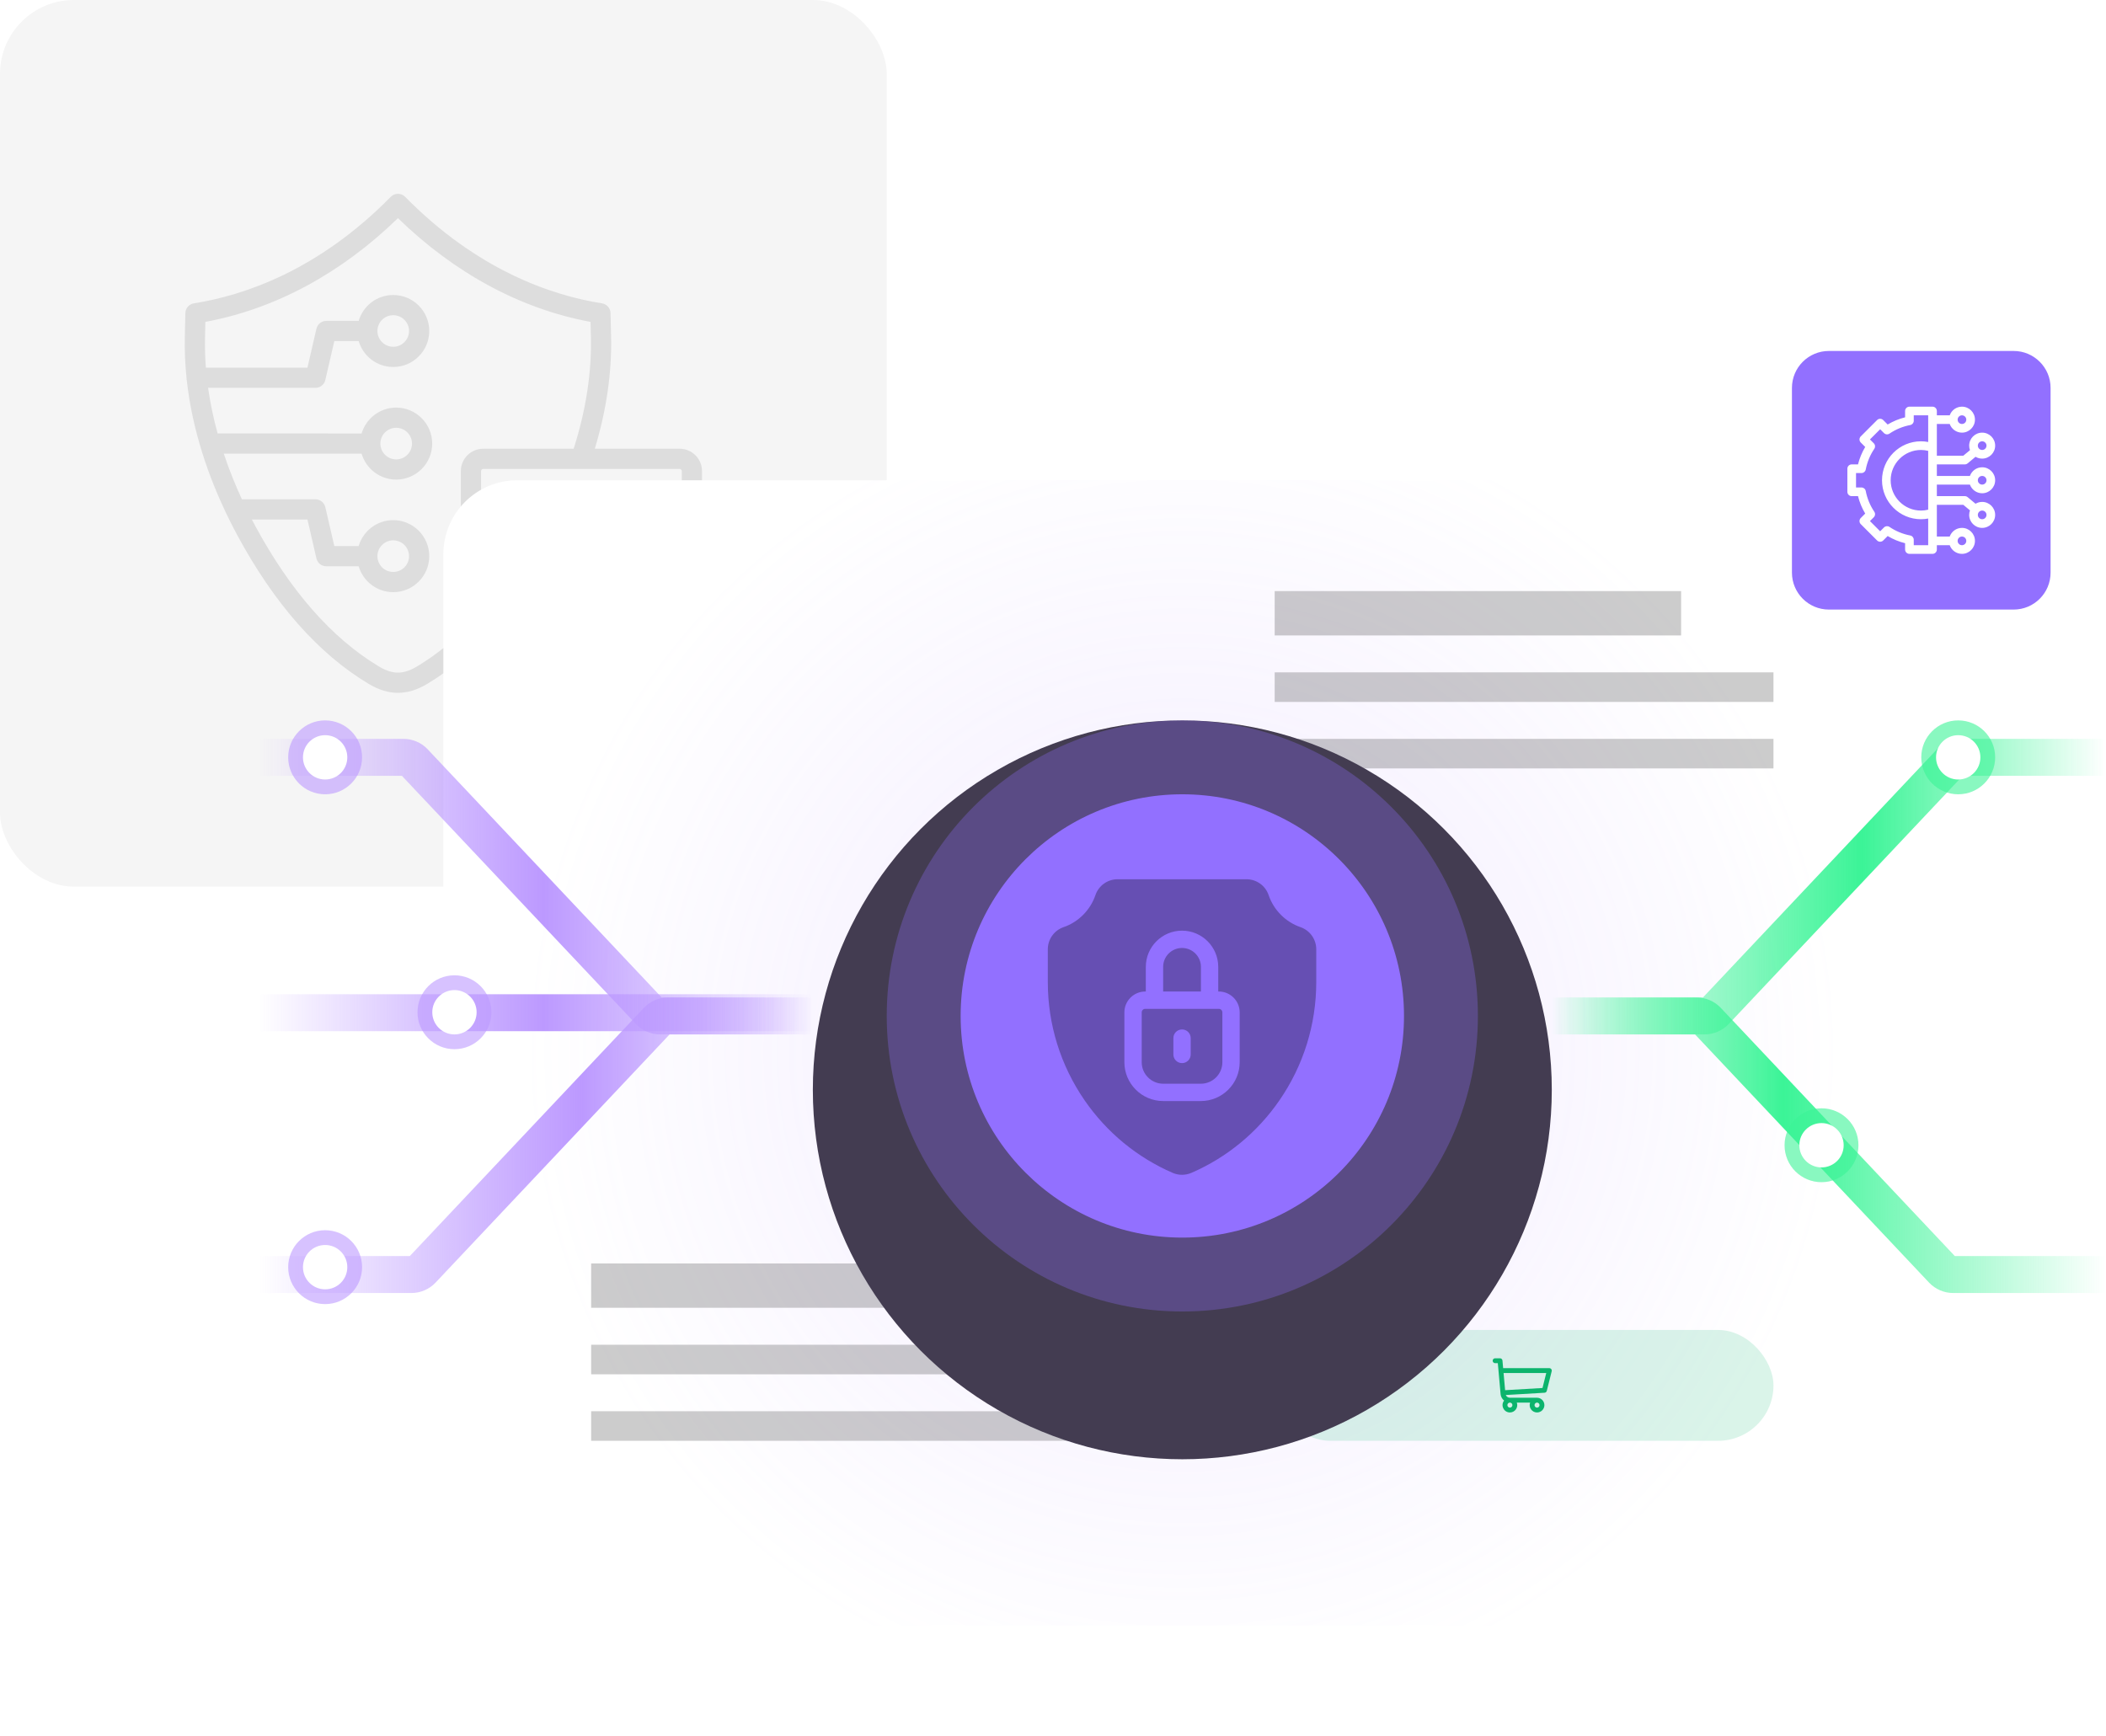 <svg width="570" height="470" viewBox="0 0 570 470" fill="none" xmlns="http://www.w3.org/2000/svg">
<g id="Group 384">
<g id="Group 218">
<rect id="Rectangle 175" width="240" height="240" rx="20" fill="#F5F5F5"/>
<g id="security 3" clip-path="url(#clip0_643_537)">
<g id="Group">
<path id="Vector" d="M157.354 176.284C155.843 176.284 154.619 177.509 154.619 179.019C154.619 180.529 155.843 181.753 157.354 181.753H157.361C158.871 181.753 160.092 180.529 160.092 179.019C160.092 177.509 158.864 176.284 157.354 176.284Z" fill="black" fill-opacity="0.1"/>
</g>
<g id="Union">
<path fill-rule="evenodd" clip-rule="evenodd" d="M160.986 121.468H183.956C187.289 121.468 190 124.175 190 127.502V175.719C190 179.046 187.289 181.753 183.956 181.753H169.632C168.122 181.753 166.898 180.529 166.898 179.019C166.898 177.509 168.122 176.284 169.632 176.284H183.956C184.268 176.284 184.531 176.026 184.531 175.719V127.502C184.531 127.195 184.268 126.937 183.956 126.937H130.769C130.467 126.937 130.202 127.2 130.202 127.502V175.719C130.202 176.021 130.467 176.285 130.769 176.285H145.07C146.58 176.285 147.804 177.509 147.804 179.019C147.804 180.529 146.58 181.753 145.07 181.753H130.769C128.324 181.753 126.215 180.291 125.267 178.196C122.125 180.844 118.881 183.173 115.577 185.146C112.867 186.758 110.296 187.539 107.71 187.539C105.119 187.539 102.545 186.758 99.84 185.149C86.168 176.981 74.134 163.33 64.066 144.573C63.173 142.909 62.258 141.118 61.346 139.218C61.294 139.125 61.249 139.029 61.209 138.931C56.604 129.284 52.074 116.786 50.544 102.862C50.498 102.663 50.471 102.456 50.471 102.243C50.471 102.23 50.472 102.217 50.473 102.204C50.474 102.194 50.475 102.183 50.475 102.173C50.106 98.567 49.935 94.87 50.023 91.103L50.17 84.751C50.2 83.43 51.172 82.32 52.477 82.114C65.935 79.99 86.104 73.262 105.761 53.278C106.275 52.755 106.977 52.461 107.71 52.461H107.711C108.444 52.461 109.146 52.755 109.66 53.278C129.308 73.262 149.476 79.989 162.936 82.114C164.241 82.32 165.212 83.43 165.243 84.751L165.39 91.103C165.621 100.842 164.137 111.04 160.986 121.468ZM130.769 121.468H155.264C158.583 111.043 160.152 100.88 159.923 91.231L159.828 87.129C140.99 83.651 123.064 73.993 107.71 59.051C92.35 73.993 74.422 83.651 55.585 87.129L55.49 91.229C55.425 94.031 55.514 96.793 55.725 99.508H83.213L85.645 88.978C85.648 88.968 85.65 88.96 85.653 88.952C85.655 88.945 85.658 88.938 85.66 88.93C85.957 87.741 87.029 86.859 88.309 86.859H97.076C98.261 82.813 102.005 79.849 106.431 79.849C111.807 79.849 116.18 84.22 116.18 89.594C116.18 94.966 111.807 99.338 106.431 99.338C102.005 99.338 98.261 96.373 97.076 92.328H90.484L88.052 102.858C87.973 103.198 87.904 103.386 87.822 103.482C87.37 104.368 86.451 104.977 85.388 104.977H56.322C56.926 109.263 57.819 113.397 58.903 117.331L97.874 117.338C99.06 113.293 102.804 110.329 107.23 110.329C112.605 110.329 116.979 114.7 116.979 120.073C116.979 125.446 112.605 129.817 107.23 129.817C102.804 129.817 99.06 126.853 97.874 122.807L60.566 122.801C62.056 127.275 63.751 131.422 65.48 135.162H85.387C86.639 135.162 87.691 136.004 88.016 137.151C88.023 137.172 88.029 137.194 88.035 137.217C88.041 137.237 88.046 137.259 88.051 137.281L90.484 147.811H97.075C98.26 143.761 102.004 140.793 106.431 140.793C111.807 140.793 116.18 145.168 116.18 150.545C116.18 155.918 111.807 160.29 106.431 160.29C102.005 160.29 98.261 157.325 97.076 153.28H88.309C87.074 153.28 86.031 152.46 85.692 151.335C85.676 151.285 85.661 151.228 85.645 151.161L83.213 140.631H68.168C68.408 141.091 68.647 141.544 68.884 141.986C78.478 159.859 89.835 172.801 102.641 180.451C104.471 181.54 106.131 182.07 107.71 182.07C109.284 182.07 110.942 181.54 112.777 180.448C116.879 177.998 120.898 174.942 124.733 171.359V127.501C124.733 124.174 127.441 121.468 130.769 121.468ZM106.431 146.262C104.071 146.262 102.151 148.183 102.151 150.545C102.151 152.903 104.071 154.821 106.431 154.821C108.791 154.821 110.711 152.903 110.711 150.545C110.711 148.183 108.791 146.262 106.431 146.262ZM107.23 115.798C104.87 115.798 102.95 117.716 102.95 120.074C102.95 122.431 104.87 124.349 107.23 124.349C109.59 124.349 111.51 122.431 111.51 120.074C111.51 117.716 109.59 115.798 107.23 115.798ZM106.431 85.319C104.071 85.319 102.151 87.237 102.151 89.594C102.151 91.952 104.071 93.87 106.431 93.87C108.791 93.87 110.711 91.952 110.711 89.594C110.711 87.237 108.791 85.319 106.431 85.319Z" fill="black" fill-opacity="0.1"/>
<path fill-rule="evenodd" clip-rule="evenodd" d="M161 132.031C169.616 132.031 176.602 139.017 176.602 147.633C176.602 156.25 169.616 163.235 161 163.235C157.679 163.235 154.6 162.198 152.071 160.429L142.988 169.512C141.92 170.579 140.189 170.579 139.121 169.512C138.053 168.444 138.053 166.712 139.121 165.645L148.204 156.562C146.435 154.033 145.398 150.954 145.398 147.633C145.398 139.017 152.383 132.031 161 132.031ZM171.133 147.633C171.133 142.037 166.596 137.5 161 137.5C155.403 137.5 150.866 142.037 150.866 147.633C150.866 153.23 155.403 157.767 161 157.767C166.596 157.767 171.133 153.23 171.133 147.633Z" fill="black" fill-opacity="0.1"/>
</g>
</g>
</g>
<g id="Group 415">
<g id="Rectangle 174" filter="url(#filter0_d_643_537)">
<rect x="120" y="120" width="400" height="310" rx="20" fill="white"/>
<rect x="120" y="120" width="400" height="310" rx="20" fill="url(#paint0_radial_643_537)"/>
</g>
<g id="Group 125">
<rect id="Rectangle 1" x="345" y="360" width="135" height="30" rx="15" fill="#0CB46D" fill-opacity="0.15"/>
<g id="shopping-cart 1" clip-path="url(#clip1_643_537)">
<path id="Vector_2" d="M419.343 370.338H406.833L406.647 368.266C406.616 367.927 406.332 367.668 405.992 367.668H404.657C404.294 367.668 404 367.962 404 368.325C404 368.688 404.294 368.982 404.657 368.982H405.391C405.793 373.453 404.756 361.897 406.147 377.402C406.201 378.009 406.529 378.667 407.094 379.115C406.075 380.415 407.006 382.332 408.662 382.332C410.037 382.332 411.007 380.961 410.535 379.662H414.132C413.661 380.959 414.629 382.332 416.005 382.332C417.104 382.332 417.997 381.439 417.997 380.34C417.997 379.242 417.104 378.348 416.005 378.348H408.667C408.168 378.348 407.733 378.047 407.545 377.608L418.046 376.991C418.333 376.974 418.575 376.773 418.645 376.494L419.98 371.154C420.084 370.74 419.77 370.338 419.343 370.338ZM408.662 381.018C408.288 381.018 407.984 380.714 407.984 380.34C407.984 379.966 408.288 379.662 408.662 379.662C409.036 379.662 409.34 379.966 409.34 380.34C409.34 380.714 409.036 381.018 408.662 381.018ZM416.005 381.018C415.631 381.018 415.327 380.714 415.327 380.34C415.327 379.966 415.631 379.662 416.005 379.662C416.379 379.662 416.683 379.966 416.683 380.34C416.683 380.714 416.379 381.018 416.005 381.018ZM417.487 375.707L407.368 376.302L406.951 371.652H418.501L417.487 375.707Z" fill="#0CB46D"/>
</g>
</g>
<g id="Group 382">
<rect id="Rectangle 157" x="160" y="382" width="135" height="8" fill="black" fill-opacity="0.2"/>
<rect id="Rectangle 175_2" x="160" y="364" width="135" height="8" fill="black" fill-opacity="0.2"/>
<rect id="Rectangle 159" x="160" y="342" width="110" height="12" fill="black" fill-opacity="0.2"/>
</g>
<g id="Group 383">
<rect id="Rectangle 157_2" x="345" y="200" width="135" height="8" fill="black" fill-opacity="0.2"/>
<rect id="Rectangle 175_3" x="345" y="182" width="135" height="8" fill="black" fill-opacity="0.2"/>
<rect id="Rectangle 159_2" x="345" y="160" width="110" height="12" fill="black" fill-opacity="0.2"/>
</g>
</g>
<g id="Group 381">
<g id="Ellipse 40" filter="url(#filter1_d_643_537)">
<circle cx="320" cy="275" r="100" fill="#433C51"/>
</g>
<circle id="Ellipse 41" cx="320" cy="275" r="80" fill="#9270FF" fill-opacity="0.3"/>
<circle id="Ellipse 42" cx="320" cy="275" r="60" fill="#9270FF"/>
<g id="security (1) 1">
<path id="Vector_3" d="M351.978 250.96C347.959 249.578 344.738 246.341 343.363 242.297C342.49 239.727 340.082 238 337.374 238H302.473C299.764 238 297.357 239.727 296.483 242.297C295.108 246.341 291.89 249.578 287.87 250.96C285.312 251.838 283.594 254.252 283.594 256.966V265.795C283.594 277.316 287.047 288.41 293.578 297.875C299.554 306.537 307.79 313.316 317.394 317.478C318.198 317.827 319.061 318 319.923 318C320.786 318 321.649 317.827 322.452 317.478C332.057 313.316 340.293 306.537 346.268 297.875C352.8 288.41 356.253 277.316 356.253 265.795V256.966C356.253 254.252 354.534 251.838 351.978 250.96ZM335.527 287.522C335.527 293.318 330.811 298.034 325.016 298.034H314.831C309.036 298.034 304.319 293.318 304.319 287.522V274.033C304.319 270.92 306.851 268.389 309.963 268.389H310.123V261.713C310.123 256.31 314.52 251.913 319.923 251.913C325.327 251.913 329.724 256.31 329.724 261.713V268.389H329.883C332.996 268.389 335.527 270.92 335.527 274.033V287.522Z" fill="black" fill-opacity="0.3"/>
<path id="Vector_4" d="M325.036 261.714C325.036 258.895 322.742 256.601 319.923 256.601C317.104 256.601 314.811 258.895 314.811 261.714V268.389H325.036V261.714Z" fill="black" fill-opacity="0.3"/>
<path id="Vector_5" d="M329.884 273.076H309.964C309.437 273.076 309.008 273.506 309.008 274.033V287.522C309.008 290.733 311.621 293.346 314.832 293.346H325.017C328.228 293.346 330.84 290.733 330.84 287.522V274.033C330.84 273.506 330.412 273.076 329.884 273.076ZM322.268 285.425C322.268 286.721 321.218 287.769 319.924 287.769C318.631 287.769 317.58 286.721 317.58 285.425V280.997C317.58 279.703 318.631 278.653 319.924 278.653C321.218 278.653 322.268 279.703 322.268 280.997V285.425Z" fill="black" fill-opacity="0.3"/>
</g>
</g>
<g id="Group 379">
<g id="Group 372">
<path id="Vector 28" d="M570 345H528.656C527.554 345 526.501 344.546 525.745 343.744L462.114 276.256C461.358 275.454 460.305 275 459.203 275H420" stroke="url(#paint1_linear_643_537)" stroke-width="10"/>
<path id="Vector 30" d="M420 275H461.344C462.446 275 463.499 274.546 464.255 273.744L527.886 206.256C528.642 205.454 529.695 205 530.797 205H570" stroke="url(#paint2_linear_643_537)" stroke-width="10"/>
</g>
<g id="Group 374">
<g id="Ellipse 43" filter="url(#filter2_b_643_537)">
<circle cx="493" cy="310" r="10" fill="#3BF497" fill-opacity="0.6"/>
</g>
<circle id="Ellipse 44" cx="493" cy="310" r="6" fill="white"/>
</g>
<g id="Group 375">
<g id="Ellipse 43_2" filter="url(#filter3_b_643_537)">
<circle cx="530" cy="205" r="10" fill="#3BF497" fill-opacity="0.6"/>
</g>
<circle id="Ellipse 44_2" cx="530" cy="205" r="6" fill="white"/>
</g>
</g>
<g id="Group 380">
<g id="Group 373">
<path id="Vector 31" d="M70 345H111.344C112.446 345 113.499 344.546 114.255 343.744L177.886 276.256C178.642 275.454 179.695 275 180.797 275H220" stroke="url(#paint3_linear_643_537)" stroke-width="10"/>
<path id="Vector 32" d="M220 275H178.656C177.554 275 176.501 274.546 175.745 273.744L112.114 206.256C111.358 205.454 110.305 205 109.203 205H70" stroke="url(#paint4_linear_643_537)" stroke-width="10"/>
<path id="Vector 33" d="M220 274.125H70" stroke="url(#paint5_linear_643_537)" stroke-width="10"/>
</g>
<g id="Group 376">
<g id="Ellipse 43_3" filter="url(#filter4_b_643_537)">
<circle cx="123" cy="274" r="10" fill="#BC99FF" fill-opacity="0.6"/>
</g>
<circle id="Ellipse 44_3" cx="123" cy="274" r="6" fill="white"/>
</g>
<g id="Group 377">
<g id="Ellipse 43_4" filter="url(#filter5_b_643_537)">
<circle cx="88" cy="205" r="10" fill="#BC99FF" fill-opacity="0.6"/>
</g>
<circle id="Ellipse 44_4" cx="88" cy="205" r="6" fill="white"/>
</g>
<g id="Group 378">
<g id="Ellipse 43_5" filter="url(#filter6_b_643_537)">
<circle cx="88" cy="343" r="10" fill="#BC99FF" fill-opacity="0.6"/>
</g>
<circle id="Ellipse 44_5" cx="88" cy="343" r="6" fill="white"/>
</g>
</g>
<g id="Group 315">
<path id="Rectangle 195" d="M485 105C485 99.477 489.477 95 495 95H545C550.523 95 555 99.477 555 105V155C555 160.523 550.523 165 545 165H495C489.477 165 485 160.523 485 155V105Z" fill="#9270FF"/>
<g id="connection 2" clip-path="url(#clip2_643_537)">
<g id="Group_2">
<path id="Vector_6" d="M533.17 131.172C533.654 132.536 534.957 133.516 536.484 133.516C538.423 133.516 540 131.939 540 130C540 128.061 538.423 126.484 536.484 126.484C534.957 126.484 533.654 127.464 533.17 128.828H524.219V125.703H531.797C532.071 125.703 532.336 125.607 532.547 125.431L534.689 123.646C535.215 123.96 535.829 124.141 536.484 124.141C538.423 124.141 540 122.564 540 120.625C540 118.686 538.423 117.109 536.484 117.109C534.546 117.109 532.969 118.686 532.969 120.625C532.969 121.054 533.046 121.466 533.188 121.847L531.373 123.359H524.219V114.766H527.702C528.185 116.13 529.488 117.109 531.016 117.109C532.954 117.109 534.531 115.532 534.531 113.594C534.531 111.655 532.954 110.078 531.016 110.078C529.488 110.078 528.185 111.058 527.702 112.422H524.219V111.25C524.219 110.603 523.694 110.078 523.047 110.078H516.797C516.15 110.078 515.625 110.603 515.625 111.25V112.959C513.955 113.376 512.374 114.029 510.906 114.908L509.702 113.703C509.244 113.246 508.502 113.246 508.045 113.703L503.625 118.123C503.168 118.58 503.168 119.322 503.625 119.78L504.829 120.984C503.951 122.452 503.298 124.033 502.881 125.703H501.172C500.525 125.703 500 126.228 500 126.875V133.125C500 133.772 500.525 134.297 501.172 134.297H502.881C503.298 135.967 503.951 137.548 504.829 139.016L503.625 140.22C503.405 140.44 503.282 140.738 503.282 141.049C503.282 141.359 503.405 141.657 503.625 141.877L508.045 146.296C508.502 146.754 509.244 146.754 509.702 146.296L510.906 145.092C512.374 145.971 513.955 146.624 515.625 147.041V148.75C515.625 149.397 516.15 149.922 516.797 149.922H523.047C523.694 149.922 524.219 149.397 524.219 148.75V147.578H527.702C528.185 148.942 529.488 149.922 531.016 149.922C532.954 149.922 534.531 148.345 534.531 146.406C534.531 144.468 532.954 142.891 531.016 142.891C529.488 142.891 528.185 143.87 527.702 145.234H524.219V136.641H531.373L533.188 138.153C533.046 138.534 532.969 138.946 532.969 139.375C532.969 141.314 534.546 142.891 536.484 142.891C538.423 142.891 540 141.314 540 139.375C540 137.436 538.423 135.859 536.484 135.859C535.829 135.859 535.215 136.04 534.689 136.354L532.547 134.569C532.336 134.393 532.071 134.297 531.797 134.297H524.219V131.172H533.17ZM536.484 128.828C537.131 128.828 537.656 129.354 537.656 130C537.656 130.646 537.131 131.172 536.484 131.172C535.838 131.172 535.312 130.646 535.312 130C535.312 129.354 535.838 128.828 536.484 128.828ZM536.484 119.453C537.131 119.453 537.656 119.979 537.656 120.625C537.656 121.271 537.131 121.797 536.484 121.797C535.838 121.797 535.312 121.271 535.312 120.625C535.312 119.979 535.838 119.453 536.484 119.453ZM531.016 112.422C531.662 112.422 532.188 112.948 532.188 113.594C532.188 114.24 531.662 114.766 531.016 114.766C530.369 114.766 529.844 114.24 529.844 113.594C529.844 112.948 530.369 112.422 531.016 112.422ZM531.016 145.234C531.662 145.234 532.188 145.76 532.188 146.406C532.188 147.052 531.662 147.578 531.016 147.578C530.369 147.578 529.844 147.052 529.844 146.406C529.844 145.76 530.369 145.234 531.016 145.234ZM536.484 138.203C537.131 138.203 537.656 138.729 537.656 139.375C537.656 140.021 537.131 140.547 536.484 140.547C535.838 140.547 535.312 140.021 535.312 139.375C535.312 138.729 535.838 138.203 536.484 138.203ZM521.875 137.959C521.23 138.12 520.576 138.203 519.922 138.203C515.399 138.203 511.719 134.523 511.719 130C511.719 125.477 515.399 121.797 519.922 121.797C520.576 121.797 521.23 121.88 521.875 122.041V137.959ZM517.969 147.578V146.101C517.969 145.539 517.57 145.056 517.019 144.95C514.987 144.558 513.096 143.777 511.399 142.628C510.934 142.314 510.311 142.373 509.914 142.77L508.873 143.811L506.111 141.049L507.151 140.008C507.549 139.611 507.608 138.988 507.293 138.523C506.145 136.825 505.364 134.934 504.972 132.903C504.865 132.352 504.383 131.953 503.821 131.953H502.344V128.047H503.821C504.383 128.047 504.865 127.648 504.972 127.097C505.364 125.065 506.145 123.174 507.293 121.477C507.608 121.012 507.548 120.389 507.151 119.992L506.111 118.951L508.873 116.189L509.913 117.23C510.31 117.627 510.933 117.686 511.399 117.372C513.096 116.223 514.987 115.442 517.019 115.05C517.57 114.944 517.969 114.461 517.969 113.899V112.422H521.875V119.64C521.229 119.516 520.576 119.453 519.922 119.453C514.106 119.453 509.375 124.184 509.375 130C509.375 135.816 514.106 140.547 519.922 140.547C520.576 140.547 521.229 140.484 521.875 140.36V147.578H517.969Z" fill="white"/>
</g>
</g>
</g>
</g>
<defs>
<filter id="filter0_d_643_537" x="90" y="100" width="460" height="370" filterUnits="userSpaceOnUse" color-interpolation-filters="sRGB">
<feFlood flood-opacity="0" result="BackgroundImageFix"/>
<feColorMatrix in="SourceAlpha" type="matrix" values="0 0 0 0 0 0 0 0 0 0 0 0 0 0 0 0 0 0 127 0" result="hardAlpha"/>
<feOffset dy="10"/>
<feGaussianBlur stdDeviation="15"/>
<feColorMatrix type="matrix" values="0 0 0 0 0 0 0 0 0 0 0 0 0 0 0 0 0 0 0.1 0"/>
<feBlend mode="normal" in2="BackgroundImageFix" result="effect1_dropShadow_643_537"/>
<feBlend mode="normal" in="SourceGraphic" in2="effect1_dropShadow_643_537" result="shape"/>
</filter>
<filter id="filter1_d_643_537" x="180" y="155" width="280" height="280" filterUnits="userSpaceOnUse" color-interpolation-filters="sRGB">
<feFlood flood-opacity="0" result="BackgroundImageFix"/>
<feColorMatrix in="SourceAlpha" type="matrix" values="0 0 0 0 0 0 0 0 0 0 0 0 0 0 0 0 0 0 127 0" result="hardAlpha"/>
<feOffset dy="20"/>
<feGaussianBlur stdDeviation="20"/>
<feColorMatrix type="matrix" values="0 0 0 0 0 0 0 0 0 0 0 0 0 0 0 0 0 0 0.25 0"/>
<feBlend mode="normal" in2="BackgroundImageFix" result="effect1_dropShadow_643_537"/>
<feBlend mode="normal" in="SourceGraphic" in2="effect1_dropShadow_643_537" result="shape"/>
</filter>
<filter id="filter2_b_643_537" x="478" y="295" width="30" height="30" filterUnits="userSpaceOnUse" color-interpolation-filters="sRGB">
<feFlood flood-opacity="0" result="BackgroundImageFix"/>
<feGaussianBlur in="BackgroundImage" stdDeviation="2.5"/>
<feComposite in2="SourceAlpha" operator="in" result="effect1_backgroundBlur_643_537"/>
<feBlend mode="normal" in="SourceGraphic" in2="effect1_backgroundBlur_643_537" result="shape"/>
</filter>
<filter id="filter3_b_643_537" x="515" y="190" width="30" height="30" filterUnits="userSpaceOnUse" color-interpolation-filters="sRGB">
<feFlood flood-opacity="0" result="BackgroundImageFix"/>
<feGaussianBlur in="BackgroundImage" stdDeviation="2.5"/>
<feComposite in2="SourceAlpha" operator="in" result="effect1_backgroundBlur_643_537"/>
<feBlend mode="normal" in="SourceGraphic" in2="effect1_backgroundBlur_643_537" result="shape"/>
</filter>
<filter id="filter4_b_643_537" x="108" y="259" width="30" height="30" filterUnits="userSpaceOnUse" color-interpolation-filters="sRGB">
<feFlood flood-opacity="0" result="BackgroundImageFix"/>
<feGaussianBlur in="BackgroundImage" stdDeviation="2.5"/>
<feComposite in2="SourceAlpha" operator="in" result="effect1_backgroundBlur_643_537"/>
<feBlend mode="normal" in="SourceGraphic" in2="effect1_backgroundBlur_643_537" result="shape"/>
</filter>
<filter id="filter5_b_643_537" x="73" y="190" width="30" height="30" filterUnits="userSpaceOnUse" color-interpolation-filters="sRGB">
<feFlood flood-opacity="0" result="BackgroundImageFix"/>
<feGaussianBlur in="BackgroundImage" stdDeviation="2.5"/>
<feComposite in2="SourceAlpha" operator="in" result="effect1_backgroundBlur_643_537"/>
<feBlend mode="normal" in="SourceGraphic" in2="effect1_backgroundBlur_643_537" result="shape"/>
</filter>
<filter id="filter6_b_643_537" x="73" y="328" width="30" height="30" filterUnits="userSpaceOnUse" color-interpolation-filters="sRGB">
<feFlood flood-opacity="0" result="BackgroundImageFix"/>
<feGaussianBlur in="BackgroundImage" stdDeviation="2.5"/>
<feComposite in2="SourceAlpha" operator="in" result="effect1_backgroundBlur_643_537"/>
<feBlend mode="normal" in="SourceGraphic" in2="effect1_backgroundBlur_643_537" result="shape"/>
</filter>
<radialGradient id="paint0_radial_643_537" cx="0" cy="0" r="1" gradientUnits="userSpaceOnUse" gradientTransform="translate(320 275) rotate(90) scale(177.5)">
<stop stop-color="#BC99FF" stop-opacity="0.2"/>
<stop offset="1" stop-color="#BC99FF" stop-opacity="0"/>
</radialGradient>
<linearGradient id="paint1_linear_643_537" x1="420" y1="348.5" x2="570" y2="348.5" gradientUnits="userSpaceOnUse">
<stop stop-color="#3BF497" stop-opacity="0"/>
<stop offset="0.418" stop-color="#3BF497"/>
<stop offset="1" stop-color="#3BF497" stop-opacity="0"/>
</linearGradient>
<linearGradient id="paint2_linear_643_537" x1="570" y1="278.5" x2="420" y2="278.5" gradientUnits="userSpaceOnUse">
<stop stop-color="#3BF497" stop-opacity="0"/>
<stop offset="0.44" stop-color="#3BF497"/>
<stop offset="1" stop-color="#3BF497" stop-opacity="0"/>
</linearGradient>
<linearGradient id="paint3_linear_643_537" x1="220" y1="348.5" x2="70" y2="348.5" gradientUnits="userSpaceOnUse">
<stop stop-color="#BC99FF" stop-opacity="0"/>
<stop offset="0.418" stop-color="#BC99FF"/>
<stop offset="1" stop-color="#BC99FF" stop-opacity="0"/>
</linearGradient>
<linearGradient id="paint4_linear_643_537" x1="70" y1="278.5" x2="220" y2="278.5" gradientUnits="userSpaceOnUse">
<stop stop-color="#BC99FF" stop-opacity="0"/>
<stop offset="0.514" stop-color="#BC99FF"/>
<stop offset="1" stop-color="#BC99FF" stop-opacity="0"/>
</linearGradient>
<linearGradient id="paint5_linear_643_537" x1="70" y1="274.075" x2="220" y2="274.075" gradientUnits="userSpaceOnUse">
<stop stop-color="#BC99FF" stop-opacity="0"/>
<stop offset="0.514" stop-color="#BC99FF"/>
<stop offset="1" stop-color="#BC99FF" stop-opacity="0"/>
</linearGradient>
<clipPath id="clip0_643_537">
<rect width="140" height="140" fill="white" transform="translate(50 50)"/>
</clipPath>
<clipPath id="clip1_643_537">
<rect width="16" height="16" fill="white" transform="translate(404 367)"/>
</clipPath>
<clipPath id="clip2_643_537">
<rect width="40" height="40" fill="white" transform="translate(500 110)"/>
</clipPath>
</defs>
</svg>
